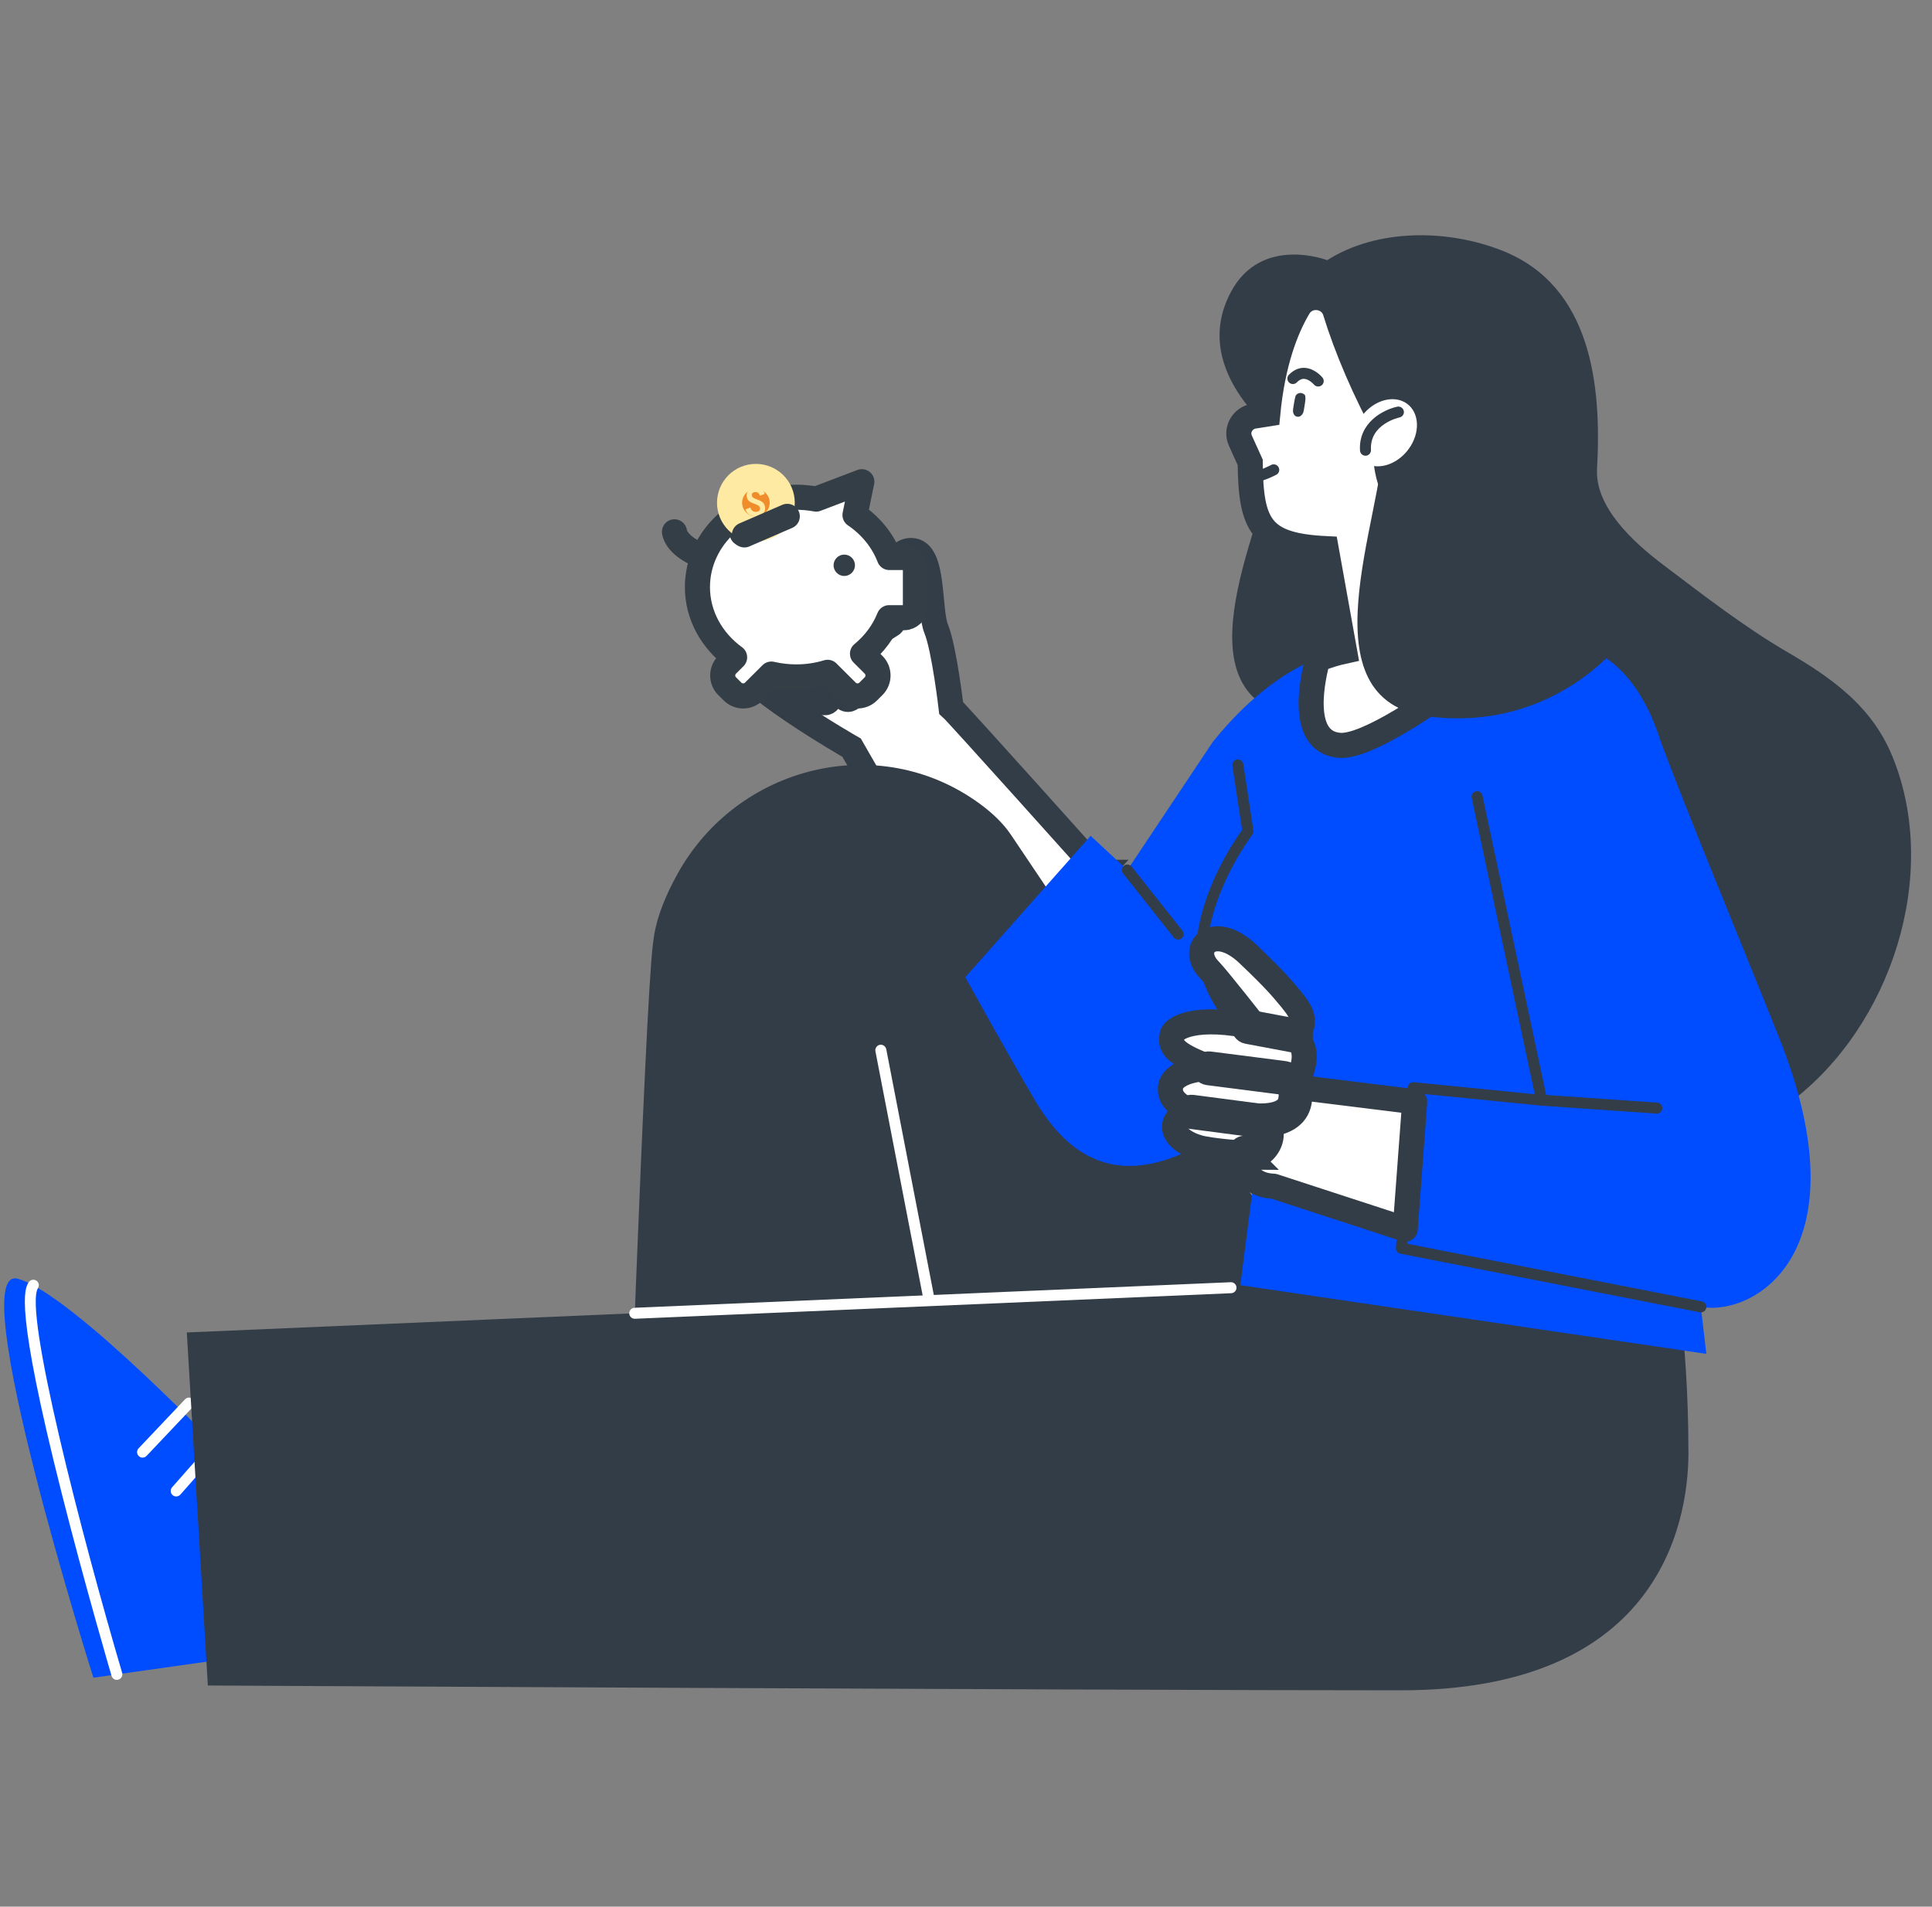 <svg width="77" height="76" viewBox="0 0 77 76" fill="none" xmlns="http://www.w3.org/2000/svg">
<rect x="0" y="0" width="77" height="76" fill="#808080" stroke="none"/>
<path d="M43.829 34.77C43.829 34.77 38.132 28.409 37.907 28.214C37.907 28.214 37.63 25.842 37.314 25.072C36.999 24.302 37.253 21.965 36.327 21.943C35.597 21.927 35.423 23.134 35.444 24.033C35.456 24.634 34.844 25.072 34.298 24.822C34.27 24.809 34.241 24.794 34.213 24.777C33.529 24.394 32.064 22.675 31.331 23.147C31.106 23.292 31.152 23.543 31.322 23.821C30.949 23.57 30.58 23.445 30.318 23.651C30.021 23.886 30.163 24.284 30.444 24.68C30.232 24.538 29.877 24.448 29.695 24.68C29.394 25.061 29.866 25.623 30.348 26.049C30.005 25.874 29.639 25.828 29.449 26.242C29.093 27.024 33.942 29.804 33.942 29.804L39.48 39.445L43.831 34.77H43.829Z" fill="white"/>
<path d="M43.829 34.77C43.829 34.77 38.132 28.409 37.907 28.214C37.907 28.214 37.63 25.842 37.314 25.072C36.999 24.302 37.253 21.965 36.327 21.943C35.597 21.927 35.423 23.134 35.444 24.033C35.456 24.634 34.844 25.072 34.298 24.822C34.27 24.809 34.241 24.794 34.213 24.777C33.529 24.394 32.064 22.675 31.331 23.147C31.106 23.292 31.152 23.543 31.322 23.821C30.949 23.57 30.58 23.445 30.318 23.651C30.021 23.886 30.163 24.284 30.444 24.68C30.232 24.538 29.877 24.448 29.695 24.68C29.394 25.061 29.866 25.623 30.348 26.049C30.005 25.874 29.639 25.828 29.449 26.242C29.093 27.024 33.942 29.804 33.942 29.804L39.48 39.445L43.831 34.77H43.829Z" stroke="#333D47" stroke-miterlimit="10"/>
<path d="M33.798 27.879C33.715 27.879 33.637 27.827 33.611 27.744C33.006 25.852 35.3 24.586 35.324 24.573C35.418 24.521 35.536 24.556 35.587 24.65C35.639 24.744 35.604 24.862 35.51 24.912C35.49 24.923 33.475 26.038 33.982 27.626C34.016 27.727 33.958 27.836 33.855 27.869C33.835 27.875 33.816 27.879 33.796 27.879" fill="#333D47"/>
<path d="M33.798 27.879C33.715 27.879 33.637 27.827 33.611 27.744C33.006 25.852 35.3 24.586 35.324 24.573C35.418 24.521 35.536 24.556 35.587 24.65C35.639 24.744 35.604 24.862 35.51 24.912C35.49 24.923 33.475 26.038 33.982 27.626C34.016 27.727 33.958 27.836 33.855 27.869C33.835 27.875 33.816 27.879 33.796 27.879H33.798Z" stroke="#333D47" stroke-miterlimit="10"/>
<path d="M32.87 28.011C32.831 28.011 32.792 28 32.757 27.976L30.285 26.222C30.197 26.159 30.176 26.038 30.239 25.951C30.3 25.863 30.422 25.843 30.508 25.905L32.98 27.659C33.067 27.722 33.089 27.844 33.027 27.93C32.988 27.984 32.929 28.013 32.868 28.013" fill="#333D47"/>
<path d="M32.87 28.011C32.831 28.011 32.792 28 32.757 27.976L30.285 26.222C30.197 26.159 30.176 26.038 30.239 25.951C30.3 25.863 30.422 25.843 30.508 25.905L32.98 27.659C33.067 27.722 33.089 27.844 33.027 27.93C32.988 27.984 32.929 28.013 32.868 28.013L32.87 28.011Z" stroke="#333D47" stroke-miterlimit="10"/>
<path d="M32.87 26.886C32.825 26.886 32.781 26.871 32.746 26.841L30.366 24.858C30.283 24.79 30.272 24.667 30.34 24.584C30.409 24.501 30.532 24.49 30.613 24.558L32.993 26.541C33.077 26.609 33.087 26.733 33.019 26.816C32.98 26.861 32.925 26.886 32.87 26.886Z" fill="#333D47"/>
<path d="M32.87 26.886C32.825 26.886 32.781 26.871 32.746 26.841L30.366 24.858C30.283 24.79 30.272 24.667 30.34 24.584C30.409 24.501 30.532 24.49 30.613 24.558L32.993 26.541C33.077 26.609 33.087 26.733 33.019 26.816C32.98 26.861 32.925 26.886 32.87 26.886Z" stroke="#333D47" stroke-miterlimit="10"/>
<path d="M33.591 26.049C33.545 26.049 33.499 26.032 33.462 25.999L31.23 24.005C31.15 23.933 31.143 23.81 31.213 23.731C31.285 23.651 31.407 23.644 31.488 23.714L33.72 25.708C33.802 25.78 33.807 25.903 33.735 25.982C33.696 26.025 33.643 26.047 33.589 26.047" fill="#333D47"/>
<path d="M33.591 26.049C33.545 26.049 33.499 26.032 33.462 25.999L31.23 24.005C31.15 23.933 31.143 23.81 31.213 23.731C31.285 23.651 31.407 23.644 31.488 23.714L33.72 25.708C33.802 25.78 33.807 25.903 33.735 25.982C33.696 26.025 33.643 26.047 33.589 26.047L33.591 26.049Z" stroke="#333D47" stroke-miterlimit="10"/>
<path d="M40.283 33.263C39.971 32.8 39.523 32.379 38.989 31.995C34.995 29.124 29.401 30.519 27.012 34.816C26.544 35.659 26.193 36.506 26.069 37.293C26.051 37.402 26.036 37.512 26.023 37.623C25.686 40.317 24.951 62.394 24.887 62.391L37.768 63.255L38.207 57.883C38.207 57.883 40.091 62.968 42.423 65.265C42.428 65.273 54.173 54.288 54.173 54.288C54.173 54.288 52.194 50.949 40.283 33.263Z" fill="#333D47"/>
<path d="M73.591 27.623C72.901 27.011 72.104 26.498 71.259 26.006C69.526 24.997 67.883 23.72 66.283 22.511C65.08 21.602 63.564 20.204 63.65 18.686C63.839 15.347 63.423 11.394 59.87 9.99C57.706 9.135 54.907 9.098 52.896 10.371C52.896 10.371 50.275 9.361 49.061 11.632C47.321 14.884 51.129 17.528 51.129 17.528C49.906 21.707 46.954 27.794 51.776 28.634C51.776 28.634 56.324 44.266 59.108 45.265C63.215 46.739 67.754 46.632 71.355 43.931C75.356 40.929 77.356 34.872 75.421 30.149C74.995 29.108 74.358 28.302 73.591 27.623Z" fill="#333D47"/>
<path d="M38.205 58.103C38.102 58.103 38.01 58.029 37.989 57.926L34.89 41.905C34.868 41.786 34.945 41.671 35.063 41.647C35.181 41.625 35.298 41.703 35.322 41.821L38.421 57.841C38.443 57.961 38.366 58.075 38.248 58.099C38.233 58.101 38.22 58.103 38.205 58.103Z" fill="white"/>
<path d="M9.104 58.132C9.104 58.132 2.925 51.596 0.713 50.973C-1.499 50.349 3.722 66.874 3.722 66.874L9.493 66.058L9.104 58.134V58.132Z" fill="#004DFF"/>
<path d="M4.657 66.961C4.563 66.961 4.475 66.898 4.447 66.804C4.436 66.769 3.393 63.218 2.465 59.547C0.567 52.04 0.984 51.37 1.141 51.115C1.205 51.012 1.34 50.981 1.443 51.043C1.547 51.108 1.578 51.242 1.513 51.346C0.94 52.269 3.266 61.241 4.868 66.679C4.903 66.795 4.834 66.916 4.718 66.951C4.698 66.957 4.678 66.961 4.655 66.961" fill="white"/>
<path d="M7.024 59.651C6.973 59.651 6.921 59.632 6.879 59.595C6.788 59.516 6.779 59.376 6.858 59.286L8.581 57.331C8.661 57.24 8.801 57.231 8.891 57.31C8.984 57.39 8.991 57.53 8.912 57.62L7.189 59.575C7.144 59.625 7.083 59.649 7.024 59.649" fill="white"/>
<path d="M5.683 58.103C5.63 58.103 5.574 58.082 5.532 58.042C5.443 57.959 5.44 57.819 5.523 57.732L7.375 55.777C7.458 55.689 7.598 55.685 7.685 55.768C7.773 55.851 7.777 55.991 7.692 56.078L5.842 58.033C5.799 58.079 5.74 58.101 5.683 58.101" fill="white"/>
<path d="M67.292 57.882C67.292 53.02 66.63 49.871 66.63 49.871C66.63 49.871 54.324 49.868 52.788 51.167L7.445 53.113L8.284 67.185C8.284 67.185 43.947 67.377 55.834 67.377C65.91 67.377 67.294 60.977 67.294 57.88" fill="#333D47"/>
<path d="M25.298 52.567C25.182 52.567 25.084 52.475 25.079 52.357C25.073 52.236 25.167 52.134 25.289 52.129L49.052 51.11C49.172 51.104 49.275 51.198 49.28 51.32C49.286 51.441 49.192 51.543 49.07 51.548L25.308 52.567C25.308 52.567 25.302 52.567 25.298 52.567Z" fill="white"/>
<path d="M70.901 41.347C69.41 37.615 67.187 32.246 66.204 29.598C66.091 29.246 65.969 28.918 65.837 28.612C64.84 26.333 63.248 25.341 60.756 25.421L54.315 25.811C54.315 25.811 51.431 25.713 48.332 29.578L44.932 34.678L43.467 33.316L38.473 38.952C38.473 38.952 40.404 42.449 41.294 43.932C43.663 47.881 46.865 46.674 50.12 44.069L50.212 45.2L49.432 51.229L68.006 53.966L67.787 52.094C69.964 52.477 74.307 49.873 70.901 41.347Z" fill="#004DFF"/>
<path d="M50.21 45.421C50.098 45.421 50.002 45.334 49.991 45.22L49.708 41.727C49.323 41.352 47.411 39.373 47.725 37.241C48.026 35.205 49.225 33.468 49.505 33.082L49.116 30.525C49.098 30.405 49.181 30.293 49.301 30.274C49.421 30.256 49.533 30.338 49.552 30.458L49.954 33.106C49.963 33.165 49.946 33.226 49.911 33.272C49.897 33.291 48.478 35.157 48.161 37.304C47.852 39.392 50.048 41.443 50.07 41.463C50.111 41.5 50.136 41.551 50.14 41.607L50.43 45.185C50.439 45.307 50.35 45.412 50.229 45.423C50.223 45.423 50.216 45.423 50.21 45.423" fill="#333D47"/>
<path d="M46.956 37.453C46.891 37.453 46.827 37.426 46.782 37.37L44.758 34.815C44.683 34.719 44.7 34.582 44.795 34.507C44.889 34.431 45.028 34.448 45.103 34.544L47.127 37.099C47.203 37.195 47.186 37.334 47.09 37.407C47.05 37.439 47.002 37.455 46.954 37.455" fill="#333D47"/>
<path d="M60.147 25.515L59.872 22.57C54.258 21.21 55.297 17.217 55.297 17.217C54.402 15.629 53.645 13.821 53.218 12.422C53.015 11.761 52.109 11.654 51.755 12.251C51.251 13.102 50.723 14.447 50.526 16.5L49.976 16.587C49.513 16.66 49.245 17.143 49.435 17.563L49.827 18.429C49.85 20.937 50.234 21.743 52.854 21.87L53.588 25.957C53.297 26.02 52.933 26.121 52.517 26.288C52.349 26.895 51.703 29.58 53.389 29.71C54.444 29.793 56.996 28.076 59.059 26.534L60.224 26.329L60.166 25.688C60.245 25.625 60.328 25.561 60.405 25.502L60.151 25.516L60.147 25.515Z" fill="white"/>
<path d="M60.147 25.515L59.872 22.57C54.258 21.21 55.297 17.217 55.297 17.217C54.402 15.629 53.645 13.821 53.218 12.422C53.015 11.761 52.109 11.654 51.755 12.251C51.251 13.102 50.723 14.447 50.526 16.5L49.976 16.587C49.513 16.66 49.245 17.143 49.435 17.563L49.827 18.429C49.85 20.937 50.234 21.743 52.854 21.87L53.588 25.957C53.297 26.02 52.933 26.121 52.517 26.288C52.349 26.895 51.703 29.58 53.389 29.71C54.444 29.793 56.996 28.076 59.059 26.534L60.224 26.329L60.166 25.688C60.245 25.625 60.328 25.561 60.405 25.502L60.151 25.516L60.147 25.515Z" stroke="#333D47" stroke-miterlimit="10"/>
<path d="M51.553 16.194C51.575 16.073 51.59 15.949 51.623 15.829C51.633 15.724 51.754 15.651 51.858 15.665C51.876 15.667 51.889 15.675 51.904 15.68C51.968 15.697 52.024 15.741 52.024 15.811C52.027 15.846 52.029 15.866 52.029 15.886C52.024 16.01 51.998 16.131 51.98 16.253C51.959 16.384 51.954 16.493 51.837 16.579C51.764 16.636 51.64 16.618 51.587 16.544C51.504 16.428 51.533 16.323 51.555 16.192" fill="#333D47"/>
<path d="M52.537 15.407C52.474 15.407 52.411 15.38 52.367 15.328C52.315 15.267 52.144 15.107 51.97 15.101C51.873 15.098 51.78 15.144 51.686 15.241C51.603 15.328 51.463 15.332 51.376 15.247C51.288 15.162 51.286 15.024 51.371 14.937C51.599 14.7 51.834 14.657 51.989 14.663C52.389 14.678 52.675 15.009 52.706 15.048C52.784 15.142 52.771 15.28 52.677 15.357C52.636 15.391 52.586 15.407 52.537 15.407Z" fill="#333D47"/>
<path d="M55.158 17.392C55.114 20.648 51.863 27.956 56.989 28.566C62.115 29.176 64.759 25.415 64.759 25.415L58.046 18.23L55.157 17.392H55.158Z" fill="#333D47"/>
<path d="M49.908 19.24C49.795 19.24 49.699 19.155 49.688 19.041C49.677 18.921 49.766 18.814 49.887 18.803C50.225 18.772 50.653 18.538 50.658 18.536C50.764 18.477 50.898 18.516 50.957 18.623C51.016 18.73 50.978 18.862 50.871 18.921C50.85 18.932 50.358 19.201 49.93 19.24C49.922 19.24 49.915 19.24 49.91 19.24" fill="#333D47"/>
<path d="M54.439 18.475C55 18.772 55.795 18.464 56.217 17.788C56.64 17.112 56.527 16.321 55.968 16.024C55.407 15.728 54.612 16.035 54.19 16.712C53.767 17.388 53.88 18.179 54.441 18.475" fill="white"/>
<path d="M54.422 18.166C54.306 18.166 54.21 18.076 54.203 17.959C54.136 16.837 55.145 16.325 55.688 16.211C55.804 16.185 55.922 16.262 55.948 16.38C55.974 16.498 55.898 16.614 55.778 16.64C55.728 16.651 54.581 16.911 54.64 17.934C54.647 18.055 54.555 18.158 54.433 18.166C54.43 18.166 54.424 18.166 54.42 18.166" fill="#333D47"/>
<path d="M66.03 44.389C66.014 44.389 61.427 44.072 61.427 44.072C61.307 44.063 61.215 43.96 61.223 43.838C61.232 43.717 61.337 43.627 61.457 43.634L66.045 43.951C66.165 43.96 66.257 44.063 66.25 44.185C66.243 44.301 66.145 44.389 66.032 44.389" fill="#333D47"/>
<path d="M51.585 43.322C51.585 43.322 51.782 43.149 51.943 42.438C52.068 41.883 51.858 41.568 51.677 41.318C52.035 40.767 51.985 40.47 51.468 39.843C51.075 39.368 50.825 39.062 49.751 38.038C48.362 36.714 47.349 37.803 48.209 38.668C48.491 38.952 50.068 40.96 50.068 40.96C47.64 40.409 46.762 40.993 46.716 41.249C46.644 41.649 46.644 41.986 48.375 42.594C47.675 42.558 46.742 42.779 46.655 43.306C46.53 44.071 47.662 44.341 47.67 44.341C46.659 44.312 46.364 45.329 47.766 45.74C48.214 45.873 49.535 45.968 49.535 45.968C49.535 45.968 49.422 47.229 50.762 47.284L56.005 48.994L56.383 43.916L51.583 43.321L51.585 43.322Z" fill="white"/>
<path d="M51.585 43.322C51.585 43.322 51.782 43.149 51.943 42.438C52.068 41.883 51.858 41.568 51.677 41.318C52.035 40.767 51.985 40.47 51.468 39.843C51.075 39.368 50.825 39.062 49.751 38.038C48.362 36.714 47.349 37.803 48.209 38.668C48.491 38.952 50.068 40.96 50.068 40.96C47.64 40.409 46.762 40.993 46.716 41.249C46.644 41.649 46.644 41.986 48.375 42.594C47.675 42.558 46.742 42.779 46.655 43.306C46.53 44.071 47.662 44.341 47.67 44.341C46.659 44.312 46.364 45.329 47.766 45.74C48.214 45.873 49.535 45.968 49.535 45.968C49.535 45.968 49.422 47.229 50.762 47.284L56.005 48.994L56.383 43.916L51.583 43.321L51.585 43.322Z" stroke="#333D47" stroke-linecap="round" stroke-linejoin="round"/>
<path d="M67.787 52.313C67.772 52.313 67.759 52.313 67.744 52.309L55.811 49.973C55.703 49.95 55.627 49.853 55.634 49.74L56.11 43.339C56.12 43.219 56.217 43.129 56.343 43.136L61.167 43.617L58.654 31.8C58.629 31.682 58.704 31.566 58.824 31.54C58.94 31.514 59.06 31.59 59.084 31.71L61.658 43.809C61.673 43.875 61.654 43.945 61.61 43.997C61.566 44.048 61.497 44.078 61.431 44.072L56.533 43.586L56.088 49.577L67.831 51.876C67.949 51.9 68.028 52.014 68.004 52.134C67.984 52.239 67.892 52.311 67.789 52.311" fill="#333D47"/>
<path d="M50.111 44.844C50.111 44.844 50.096 44.844 50.089 44.844L47.463 44.5C47.367 44.487 47.299 44.397 47.312 44.297C47.325 44.196 47.411 44.126 47.507 44.139L50.133 44.483C50.229 44.496 50.297 44.587 50.284 44.688C50.273 44.78 50.197 44.848 50.111 44.848" fill="#333D47"/>
<path d="M50.111 44.844C50.111 44.844 50.096 44.844 50.089 44.844L47.463 44.5C47.367 44.487 47.299 44.397 47.312 44.297C47.325 44.196 47.411 44.126 47.507 44.139L50.133 44.483C50.229 44.496 50.297 44.587 50.284 44.688C50.273 44.78 50.197 44.848 50.111 44.848V44.844Z" stroke="#333D47" stroke-miterlimit="10"/>
<path d="M51.655 41.472C51.644 41.472 51.634 41.472 51.623 41.469L49.721 41.111C49.625 41.093 49.563 40.999 49.579 40.899C49.596 40.8 49.688 40.735 49.782 40.752L51.684 41.111C51.78 41.13 51.843 41.224 51.826 41.323C51.812 41.411 51.738 41.472 51.655 41.472Z" fill="#333D47"/>
<path d="M51.655 41.472C51.644 41.472 51.634 41.472 51.623 41.469L49.721 41.111C49.625 41.093 49.563 40.999 49.579 40.899C49.596 40.8 49.688 40.735 49.782 40.752L51.684 41.111C51.78 41.13 51.843 41.224 51.826 41.323C51.812 41.411 51.738 41.472 51.655 41.472Z" stroke="#333D47" stroke-miterlimit="10"/>
<path d="M49.762 46.131C49.703 46.131 49.642 46.125 49.581 46.112C49.487 46.094 49.426 46.002 49.444 45.908C49.463 45.814 49.555 45.753 49.649 45.771C49.972 45.836 50.225 45.602 50.299 45.348C50.332 45.231 50.373 44.95 50.031 44.817C49.952 44.786 49.906 44.703 49.924 44.62C49.932 44.587 49.97 44.476 50.123 44.482C50.465 44.496 51.269 44.471 51.424 43.931C51.452 43.837 51.472 43.669 51.456 43.507C51.439 43.315 51.284 43.158 51.088 43.133L48.153 42.757C48.057 42.744 47.991 42.657 48.002 42.562C48.015 42.468 48.101 42.399 48.197 42.41L51.133 42.786C51.489 42.832 51.769 43.12 51.8 43.474C51.821 43.695 51.791 43.905 51.756 44.026C51.594 44.588 51.022 44.765 50.559 44.815C50.677 45.009 50.69 45.241 50.631 45.443C50.528 45.797 50.197 46.129 49.76 46.129" fill="#333D47"/>
<path d="M49.762 46.131C49.703 46.131 49.642 46.125 49.581 46.112C49.487 46.094 49.426 46.002 49.444 45.908C49.463 45.814 49.555 45.753 49.649 45.771C49.972 45.836 50.225 45.602 50.299 45.348C50.332 45.231 50.373 44.95 50.031 44.817C49.952 44.786 49.906 44.703 49.924 44.62C49.932 44.587 49.97 44.476 50.123 44.482C50.465 44.496 51.269 44.471 51.424 43.931C51.452 43.837 51.472 43.669 51.456 43.507C51.439 43.315 51.284 43.158 51.088 43.133L48.153 42.757C48.057 42.744 47.991 42.657 48.002 42.562C48.015 42.468 48.101 42.399 48.197 42.41L51.133 42.786C51.489 42.832 51.769 43.12 51.8 43.474C51.821 43.695 51.791 43.905 51.756 44.026C51.594 44.588 51.022 44.765 50.559 44.815C50.677 45.009 50.69 45.241 50.631 45.443C50.528 45.797 50.197 46.129 49.76 46.129L49.762 46.131Z" stroke="#333D47" stroke-miterlimit="10"/>
<path d="M28.189 22.262L31.632 20.712" stroke="#FD7923" stroke-linecap="round" stroke-linejoin="round"/>
<path d="M28.025 23.946L31.588 22.343" stroke="#FD7923" stroke-linecap="round" stroke-linejoin="round"/>
<path d="M26.881 21.199C26.881 21.199 26.913 21.718 27.898 22.133" stroke="#343E46" stroke-linecap="round" stroke-linejoin="round"/>
<path d="M36.021 22.223H35.445C35.183 21.541 34.702 20.952 34.076 20.528L34.348 19.201L32.527 19.894C32.27 19.846 32.003 19.82 31.732 19.82C29.558 19.82 27.796 21.424 27.796 23.403C27.796 24.536 28.376 25.546 29.278 26.202L28.979 26.5C28.745 26.734 28.745 27.116 28.979 27.35L29.195 27.565C29.429 27.799 29.811 27.799 30.045 27.565L30.743 26.869C31.058 26.942 31.39 26.983 31.733 26.983C32.171 26.983 32.591 26.919 32.984 26.799L33.752 27.565C33.986 27.799 34.368 27.799 34.602 27.565L34.818 27.35C35.052 27.116 35.052 26.734 34.818 26.5L34.375 26.058C34.848 25.669 35.215 25.177 35.436 24.622H36.026C36.277 24.622 36.484 24.416 36.484 24.166V22.678C36.484 22.426 36.277 22.221 36.026 22.221" fill="white"/>
<path d="M36.021 22.223H35.445C35.183 21.541 34.702 20.952 34.076 20.528L34.348 19.201L32.527 19.894C32.27 19.846 32.003 19.82 31.732 19.82C29.558 19.82 27.796 21.424 27.796 23.403C27.796 24.536 28.376 25.546 29.278 26.202L28.979 26.5C28.745 26.734 28.745 27.116 28.979 27.35L29.195 27.565C29.429 27.799 29.811 27.799 30.045 27.565L30.743 26.869C31.058 26.942 31.39 26.983 31.733 26.983C32.171 26.983 32.591 26.919 32.984 26.799L33.752 27.565C33.986 27.799 34.368 27.799 34.602 27.565L34.818 27.35C35.052 27.116 35.052 26.734 34.818 26.5L34.375 26.058C34.848 25.669 35.215 25.177 35.436 24.622H36.026C36.277 24.622 36.484 24.416 36.484 24.166V22.678C36.484 22.426 36.277 22.221 36.026 22.221L36.021 22.223Z" stroke="#343E46" stroke-linecap="round" stroke-linejoin="round"/>
<path d="M34.075 22.533C34.075 22.297 33.883 22.107 33.648 22.107C33.414 22.107 33.222 22.299 33.222 22.533C33.222 22.767 33.414 22.959 33.648 22.959C33.883 22.959 34.075 22.767 34.075 22.533Z" fill="#343E46"/>
<path d="M29.58 21.265L31.292 20.526" stroke="#343E46" stroke-linecap="round" stroke-linejoin="round"/>
<path d="M31.302 20.04C31.302 20.688 30.776 21.214 30.126 21.214C29.477 21.214 28.951 20.688 28.951 20.04C28.951 19.391 29.477 18.866 30.126 18.866C30.776 18.866 31.302 19.391 31.302 20.04Z" fill="#F18C2A"/>
<path d="M31.176 20.04C31.176 20.618 30.706 21.088 30.126 21.088C29.547 21.088 29.077 20.618 29.077 20.04C29.077 19.461 29.547 18.991 30.126 18.991C30.706 18.991 31.176 19.459 31.176 20.04Z" stroke="#FFEAA3" stroke-miterlimit="10"/>
<path d="M30.211 20.57V20.733H30.03V20.574C29.872 20.554 29.754 20.458 29.711 20.303L29.905 20.23C29.933 20.342 30.012 20.403 30.125 20.403C30.228 20.403 30.289 20.353 30.289 20.27C30.289 20.025 29.759 20.141 29.759 19.752C29.759 19.594 29.857 19.478 30.034 19.448V19.288H30.215V19.45C30.352 19.476 30.447 19.562 30.479 19.686L30.287 19.76C30.261 19.66 30.197 19.614 30.112 19.614C30.014 19.614 29.962 19.664 29.962 19.734C29.962 19.964 30.495 19.848 30.495 20.263C30.495 20.421 30.39 20.535 30.211 20.569" fill="#FFEAA3"/>
<path d="M29.667 21.322L31.377 20.582" stroke="#343E46" stroke-linecap="round" stroke-linejoin="round"/>
</svg>
